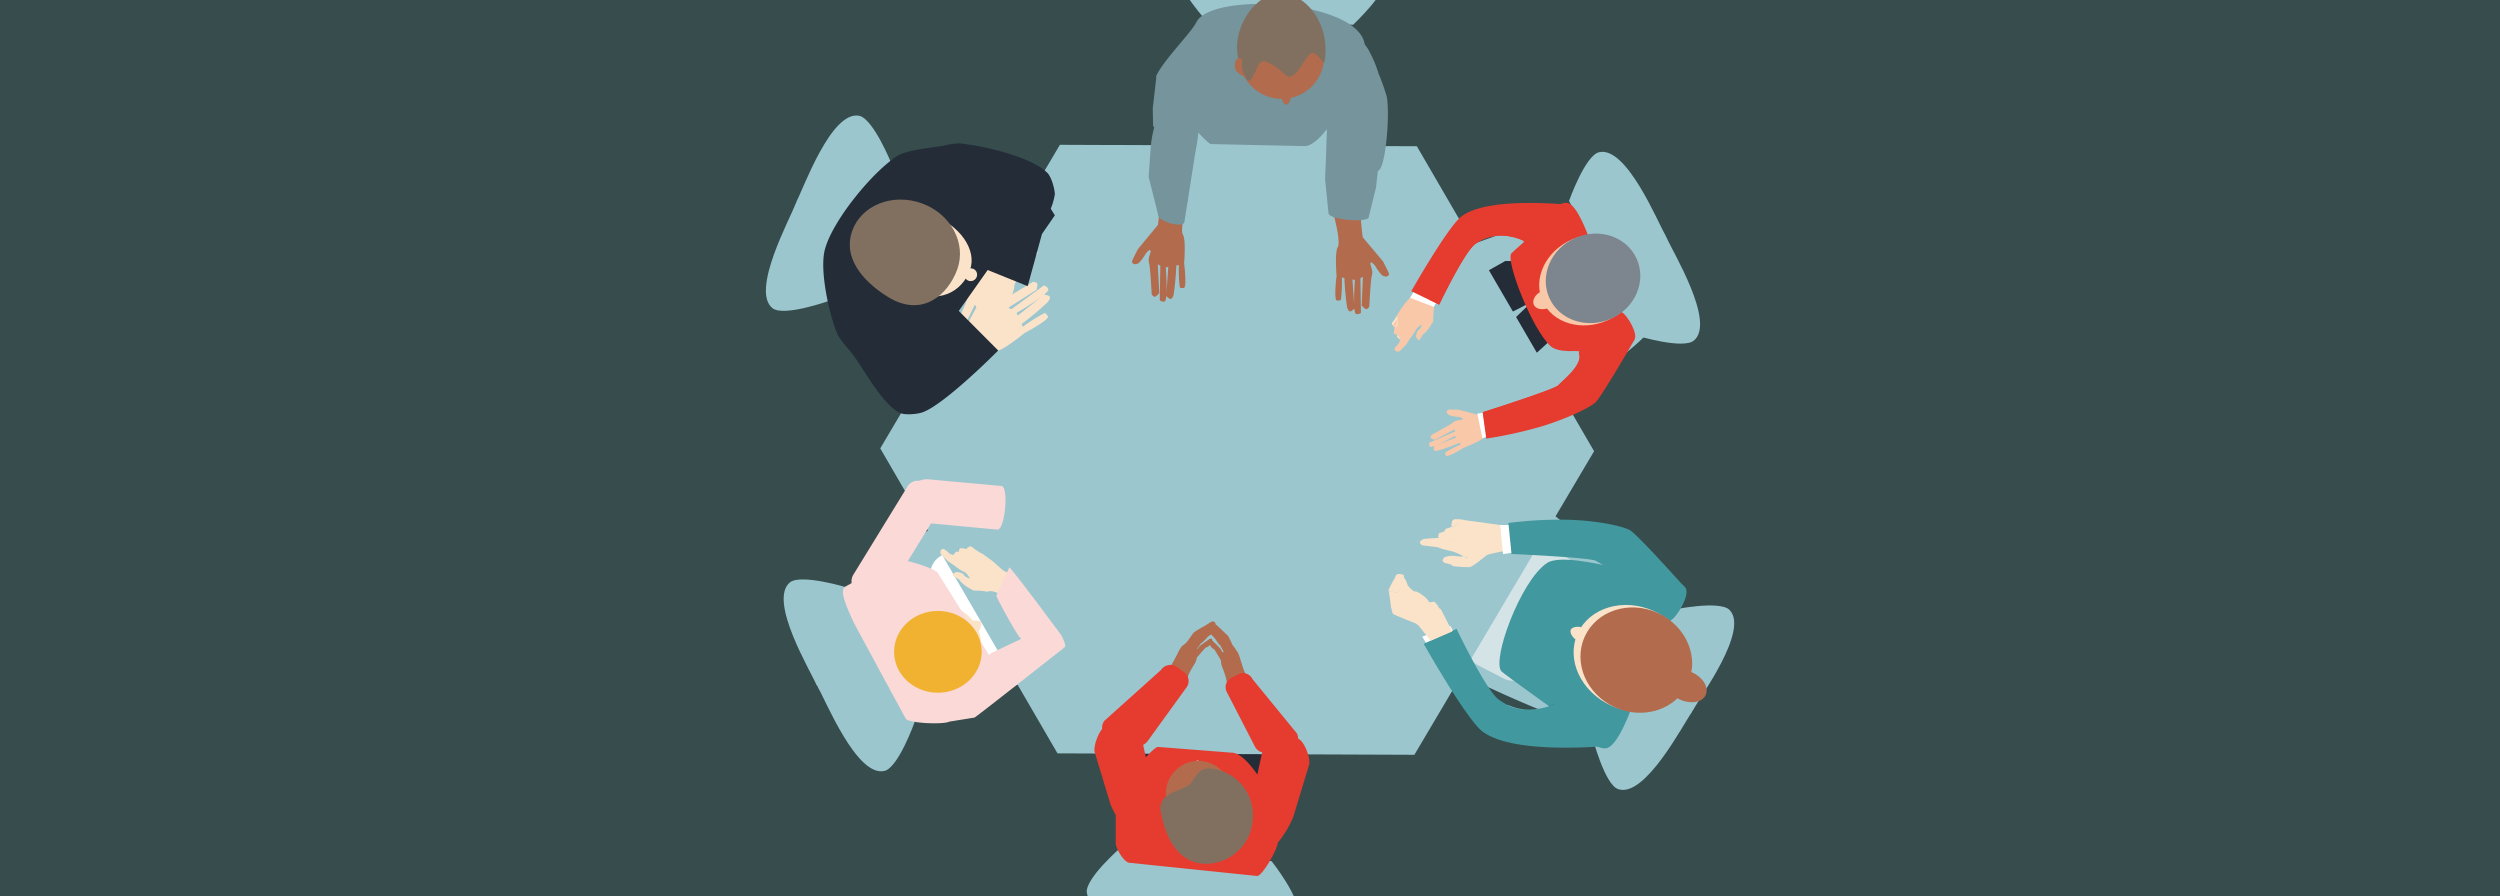 <svg id="Calque_1" data-name="Calque 1" xmlns="http://www.w3.org/2000/svg" xmlns:xlink="http://www.w3.org/1999/xlink" viewBox="0 0 558 200"><rect x="0" y="0" width="558" height="200" fill="#333333" stroke="none"/><defs><style>.cls-1{fill:none;}.cls-2{clip-path:url(#clip-path);}.cls-3{fill:#43999f;opacity:0.25;}.cls-4{clip-path:url(#clip-path-2);}.cls-5{fill:#9bc6ce;}.cls-6{fill:#d4e3e6;}.cls-7{fill:#fff;}.cls-8{fill:#232c37;}.cls-9{fill:#fbe3ca;}.cls-10{fill:#b26b4d;}.cls-11{fill:#e63c2f;}.cls-12{fill:#75949b;}.cls-13{fill:#fad9d7;}.cls-14{fill:#817060;}.cls-15{fill:#eaf5f5;}.cls-16{fill:#42989f;}.cls-17{fill:#f9c8a8;}.cls-18{fill:#7d858e;}.cls-19{fill:#f1b232;}</style><clipPath id="clip-path"><rect class="cls-1" width="558" height="200"/></clipPath><clipPath id="clip-path-2"><rect class="cls-1" x="170.93" y="-11.64" width="216.15" height="218.98"/></clipPath></defs><title>ILLUSTRATIONS</title><g class="cls-2"><rect class="cls-3" width="558" height="200"/><g class="cls-4"><path class="cls-5" d="M357.36,161.59l14.17-22.81c2.08-3.35-24.35-23.53-24.35-23.53a7.13,7.13,0,0,0-9.83,2.3l-14.17,22.81a7.13,7.13,0,0,0,2.29,9.83s29.8,14.75,31.88,11.41"/><path class="cls-5" d="M377.6,159c-1.89,2.58-10.39,19.16-16.42,17.14-3-1-5.7-11.42-5.7-11.42l9.36-14,8.41-14.6s10.52-2.21,12.77,0c4.48,4.51-6.62,19.48-8.09,22.32l0,0-.18.25-.15.28Z"/><path class="cls-6" d="M327.77,142a4.79,4.79,0,0,0,2.06,6.46l5.7,2.94a4.79,4.79,0,0,0,6.46-2.06l9.58-18.59a4.79,4.79,0,0,0-2.06-6.46l-5.7-2.94a4.79,4.79,0,0,0-6.46,2.06Z"/><path class="cls-5" d="M187,135.54l12,24c1.77,3.52,32.78-8.47,32.78-8.47a7.13,7.13,0,0,0,3.18-9.58l-12-24a7.13,7.13,0,0,0-9.58-3.18S185.26,132,187,135.54"/><path class="cls-5" d="M182.29,153c-1.21-3-10.91-18.87-6-23,2.45-2,12.72,1.11,12.72,1.11l7.06,15.3,8.06,14.8s-3.61,10.12-6.71,10.86c-6.19,1.47-13.15-15.82-14.81-18.55l0,0-.12-.29-.16-.27Z"/><path class="cls-7" d="M224.67,139.22a4.79,4.79,0,0,1-1.83,6.53l-.43.24a4.79,4.79,0,0,1-6.53-1.83l-7.64-13.59a4.79,4.79,0,0,1,1.83-6.53l.43-.24a4.79,4.79,0,0,1,6.53,1.83Z"/><path class="cls-8" d="M252.47,192.17l26.74,2.54c3.92.37,10.23-32.28,10.23-32.28a7.13,7.13,0,0,0-6.43-7.78l-26.73-2.54a7.13,7.13,0,0,0-7.78,6.43s.05,33.25,4,33.63"/><path class="cls-5" d="M265.23,206.33c-3.15-.55-21.78-.78-22.65-7.08-.44-3.16,7.69-10.19,7.69-10.19L267,191.21l16.82,1s6.66,8.43,5.64,11.46c-2,6-20.39,2.74-23.58,2.69v0l-.31-.05h-.32Z"/><path class="cls-5" d="M194.88,38.16l-11,24.49c-1.62,3.59,27.26,20.09,27.26,20.09a7.13,7.13,0,0,0,9.43-3.58l11-24.49A7.13,7.13,0,0,0,228,45.23s-31.5-10.67-33.11-7.08"/><path class="cls-5" d="M177.76,45c1.53-2.81,7.76-20.37,14-19.16,3.13.61,7.17,10.57,7.17,10.57l-7.42,15.13-6.4,15.59S175,70.75,172.45,68.81c-5-3.87,4-20.18,5.06-23.19l0,0,.15-.28.11-.3Z"/><path class="cls-5" d="M299.79,3.57,273,2.07c-3.93-.22-9,32.65-9,32.65a7.13,7.13,0,0,0,6.73,7.52l26.81,1.5A7.14,7.14,0,0,0,305.07,37s-1.35-33.23-5.28-33.45"/><path class="cls-5" d="M286.37-11.13c3.17.43,21.8-.07,22.91,6.19C309.85-1.8,302,5.54,302,5.54L285.21,4l-16.85-.38s-7-8.17-6.08-11.23c1.81-6.09,20.26-3.53,23.46-3.6v0l.31,0h.32Z"/><path class="cls-5" d="M368.91,71.72l-12.1-24C355,44.22,324,56.28,324,56.28a7.13,7.13,0,0,0-3.16,9.58l12.1,24A7.13,7.13,0,0,0,342.58,93s28.11-17.76,26.34-21.28"/><path class="cls-5" d="M372,53.07C373.23,56,383,71.92,378.09,76c-2.44,2.06-12.72-1.08-12.72-1.08l-7.09-15.29L350.2,44.86s3.59-10.13,6.69-10.88c6.18-1.48,13.18,15.79,14.84,18.52l0,0,.12.29.16.27Z"/></g><polygon class="cls-8" points="335.99 58.25 327.98 62.76 331.55 72.69 341.91 67.36 333.26 75.69 337.24 84 347.83 74.34 343.68 67.07 337.91 58.28 335.99 58.25"/><polygon class="cls-5" points="236.03 168.15 196.47 100.08 236.57 32.32 316.24 32.64 355.8 100.71 315.69 168.47 236.03 168.15"/><g class="cls-4"><path class="cls-9" d="M227.3,50.86a79.33,79.33,0,0,1-4.89,8.07l-7.14,3.25s-2.35,1.74-2.7,2.11-.12,1.35,1.26,1.17a13.39,13.39,0,0,0,2.47-1.37s1.24-.65,1.39-.33c.27.57-1.43,1.23-1.83,3-.22,1-3.18,7.35-3.18,7.35s0,.73.36.88,1.34-.35,1.34-.35L217.58,68l.36.6-4.28,7.88s.36.88,1.06.79a5.85,5.85,0,0,0,1.1-1.49c1.26-2.1,3.07-6.16,3.07-6.16l.59.14-3.91,6.44s.24,1.07.54,1.16.87-.38,1.08-.62a71.79,71.79,0,0,0,4.09-6.4l.6.15a43.51,43.51,0,0,0-2.42,5.08c-.08.26,0,.4.68.75s3.05-5.63,3.05-5.63,3.28-5.24,3.19-6.69,4.58-6.88,5.29-7.54Z"/><path class="cls-9" d="M209.33,80.38a73.21,73.21,0,0,0,7.39-5.89l2.14-7.86s1.39-2.64,1.7-3,1.35-.25,1.39,1.24a13.52,13.52,0,0,1-1,2.74s-.46,1.37-.11,1.51c.62.23,1-1.63,2.77-2.2,1-.33,6.93-4,6.93-4s.74,0,.95.31-.14,1.45-.14,1.45l-6.27,4,.67.33L233,63.7s1,.31,1,1.05c0,.17-.75.84-1.33,1.3-1.93,1.52-5.75,3.79-5.75,3.79l.23.61,5.9-4.7s1.12.17,1.26.47-.24,1-.45,1.2a66.44,66.44,0,0,1-5.83,4.9l.24.62a39.88,39.88,0,0,1,4.75-3c.25-.1.4-.08.87.66s-5.21,3.73-5.21,3.73-4.78,3.93-6.27,4-6.23,5.46-6.78,6.26Z"/><path class="cls-8" d="M214,69.4l8.8,8.83S211.06,90.09,206,92c-1.2.45-4,.7-5.11.17-3.91-1.79-8.17-10-10.8-13.38-.82-1.06-2.7-3.06-3.22-4.3-1.82-4.39-4-14.22-2.75-18.82,1.68-6.38,10.6-17.32,16.17-20.86,2.21-1.4,7.63-1.8,10.2-2.28A17.73,17.73,0,0,1,214,32c5.19.45,16.06,2.92,19.77,6.58.9.89,1.64,3.52,1.67,4.79a14.29,14.29,0,0,1-.91,3.21l.91,1.48-2.88,4.18-3.18,11.63-8.93-3.6Z"/><path class="cls-10" d="M259,42.07a63.14,63.14,0,0,1-.55,8.13L254,55.58s-1.19,2.28-1.32,2.7.49,1.08,1.56.38a11.64,11.64,0,0,0,1.46-2s.75-1,1-.82c.47.33-.65,1.52-.2,3,.25.85.56,6.88.56,6.88s.35.54.69.52,1-.81,1-.81L258.42,59l.56.31-.12,7.73s.68.52,1.22.17a4.66,4.66,0,0,0,.27-1.58c.13-2.11-.14-5.93-.14-5.93l.55-.13-.44,6.49s.67.72,1,.66.56-.64.62-.91a57.16,57.16,0,0,0,.61-6.54l.56-.13a34.47,34.47,0,0,0,.2,4.85c.05.23.14.33.9.29s.09-5.52.09-5.52.44-5.32-.27-6.39.81-7.1,1.11-7.88Z"/><path class="cls-10" d="M303.61,44.82a63.14,63.14,0,0,0,.55,8.13l4.52,5.38s1.19,2.28,1.32,2.7-.49,1.08-1.56.38a11.64,11.64,0,0,1-1.46-2s-.75-1-1-.82c-.47.33.65,1.52.2,3-.25.85-.56,6.88-.56,6.88s-.35.54-.69.52-1-.81-1-.81l.27-6.39-.56.31.12,7.73s-.68.52-1.22.17a4.67,4.67,0,0,1-.27-1.58c-.13-2.11.14-5.93.14-5.93l-.55-.13.44,6.49s-.67.72-1,.66-.56-.64-.62-.91a57.16,57.16,0,0,1-.61-6.54l-.56-.13a34.47,34.47,0,0,1-.2,4.85c-.05.23-.14.33-.9.29s-.09-5.52-.09-5.52-.44-5.32.27-6.39-.81-7.1-1.11-7.88Z"/><path class="cls-10" d="M262.39,152.14l.91.77a4.3,4.3,0,0,1-.91-.77m-.53-2.63c-.15.43-.28.87-.37,1.2l-.31-.53.68-.67m15.58,2.79h0l.39-.46h0l-.4.47m-1.13,1.25a4.28,4.28,0,0,1-1,.6Zm-3.51-8.07a3.47,3.47,0,0,0-.43-.73,8.3,8.3,0,0,0-.74-.77l-.89-.89h0l-.15-.15a.45.45,0,0,0-.18-.4c-.18-.1-.5.1-.71.26h0l-1,.72a8.11,8.11,0,0,0-.86.63,3.54,3.54,0,0,0-.55.64h0l-.13.13,0,.08,0-.25,1-1.26.32-.19s1-1,1-1.06.47-.37.85-.66c.34.39.88.94.91,1s.85,1.22.85,1.22l.28.24.75,1.41-.08.24,0-.08Zm11.28,12.14-1.58-1.94L278.56,151l-.2.22a20.17,20.17,0,0,1-1-2.42c-.2-.7-.38-1.17-.38-1.17a11.7,11.7,0,0,0-.73-2.09l-.11-.09a14.08,14.08,0,0,0-1-1.43h0c-.27-.56-.73-1.53-.92-1.89a.72.72,0,0,0-.07-.13,3.57,3.57,0,0,0-.33-.33c-.59-.58-1.8-1.75-2.54-2.37,0-.05,0-.1,0-.16,0-.45-.8-.45-.8-.45l-.18.16-.12.06a.47.47,0,0,0-.31.18c-.51.31-1.2.76-1.38.84a19.89,19.89,0,0,0-2,1.21c-.17.16-1.59,2.18-1.59,2.18a8.84,8.84,0,0,1-1.13.93,11.78,11.78,0,0,0-1.08,1.93s-.26.43-.58,1.09a20.15,20.15,0,0,1-1.38,2.21l-.16-.25-4.69,3.92L254,154.79l-.94,1.69,5.29,3a1.85,1.85,0,0,0,1-.64l.46-.83a2.06,2.06,0,0,1,.21-.24l.55-.43-.09,0c1.16-1.14,3.47-3.29,3.93-3.72l0,0v0l.07-.06-.11,0-.28-.64-.17.09a2.8,2.8,0,0,0,.27-.26,10.08,10.08,0,0,0,1.11-2.15,16.89,16.89,0,0,1,1.2-2.21,4.67,4.67,0,0,0,.67-1.66l1.1-1.27.79-.9a1.88,1.88,0,0,0,.64-.28,4.29,4.29,0,0,0,.34-.33,5.84,5.84,0,0,0,.41.59,1.86,1.86,0,0,0,.58.39l.62,1,.86,1.44a4.66,4.66,0,0,0,.37,1.75,16.82,16.82,0,0,1,.79,2.39,10.09,10.09,0,0,0,.72,2.31,3,3,0,0,0,.22.31l-.15-.11-.39.58H274l.06.07,0,0h0c.38.51,2.28,3,3.23,4.35h-.09l.46.52a2.21,2.21,0,0,1,.17.27l.31.9c.17.48.87.8.87.8l5.72-2Z"/><path class="cls-11" d="M289.75,164.87h0a2.53,2.53,0,0,0-.28-1.17l-9.92-12.13a2.3,2.3,0,0,0-3.05-1.12l-1.79.93a2.3,2.3,0,0,0-.86,3.13l6.25,12.13a2.46,2.46,0,0,0,1.6,1.28l0,.08-1.06,4.88c-1.76-2.55-3.92-4.88-5.69-4.88l-16.51-1.29c-.38,0-1.43.95-2.69,2.29l-.6-2.75a2.77,2.77,0,0,0,1-.83l8.62-11.91a2.45,2.45,0,0,0-.42-3.45l-1.77-1.25a2.51,2.51,0,0,0-3.44.72L246.5,160.88a2.67,2.67,0,0,0-.51,1.84c-1.11,1.33-2,4.24-1.63,5.24l3.5,11.56a23.62,23.62,0,0,0,1.17,2.4v6.26c0,1.22,1.9,4.4,3.12,4.4l28.44,2.94c1.22,0,4.59-6.12,4.59-7.34v-.06a23.37,23.37,0,0,0,3.49-5.81l3.5-11.56c.47-1.23-1-5.33-2.41-5.87"/><path class="cls-12" d="M309.56,21.7a44.94,44.94,0,0,0-1.83-5.19,27.35,27.35,0,0,0-2.21-5.26,9.36,9.36,0,0,0-.92-1.36C303.09,0,270.37-1.92,267,5c-1.14,2.32-7.4,8.53-8.92,11.94a.53.53,0,0,0,0,.33l0,.06-.79,6.88.08,3.77c0,.15.06.28.26.41a24.61,24.61,0,0,0-.81,4.81l-.44,6.27,2.1,8.41c-.17,1.53,5.7,3.18,5.87,1.65l2.2-13.94c.1-1,.77-3.89.91-6,1.38,1.5,2.47,2.52,2.84,2.57l20.56.44c1.62.21,3.54-1.51,5.31-3.78L296,34a.23.23,0,0,0,0,.13L295.76,40l.77,7.65c.35,1.5,9.37,2.16,9,.66l1.58-6.4.44-3.78c1.72-.35,2.71-12.42,2-16.39"/><path class="cls-9" d="M225.61,128.08a8.11,8.11,0,0,1-1.77-.81l-2.37-2.09s-1.92-1.35-2.07-1.49a1.91,1.91,0,0,0-.58-.29h0l-1.45-.95s-.66-.82-1.15-.34c0,0-.41.12-.43.45l0,0a4.58,4.58,0,0,0-1.42-.19c-.32.07-.37.83-.37.83l-.3-.07c-.33,0-.37.05-.39.11s-.56.64-.56.64h0a3.27,3.27,0,0,0-.67-.2l-.84-.75s-.82-.65-.89-.35c0,0-.12,0-.24.08v0l0,.06a.74.74,0,0,0-.21.52.6.6,0,0,0,0,.12.65.65,0,0,0,.17.4h0a3.58,3.58,0,0,0,.59.6l.59.57a1.37,1.37,0,0,0,.33.31l.14.14.48.31c.46.32.92.6.92.6a8.45,8.45,0,0,0,2.26,1.44h0a4,4,0,0,1,1.12,1.44,6.9,6.9,0,0,1-1.2-.62c-.13-.17-.34-.59-.77-.67s-1.08-.54-1.81.28c-.33.37.79.7.61.75s.59.11,1.08.89a8.73,8.73,0,0,0,2.5,1.79c.12.25.85.25,1.57.24.48.06,1,.11,1.42.14h0c.23.16.43.08.74,0l.14,0a2.33,2.33,0,0,1,1.06.09h0l.21.07h0l.12,0a1.08,1.08,0,0,1,.25.13c.16.14,1.19.77,1.19.77a7.22,7.22,0,0,0,1.48-.81,4.65,4.65,0,0,0,.5-.41c.83-.79.8-.2,1.51-1.71a20.76,20.76,0,0,0-1.53-2.11"/><path class="cls-9" d="M217.65,142.38s1.82-2.77,1.28-3.54-3.3,0-3.3,0l-1.1,2.57Z"/><path class="cls-9" d="M219,143.73a8.84,8.84,0,1,1-8.84-8.53,8.69,8.69,0,0,1,8.84,8.53"/><path class="cls-10" d="M266.67,173.51a1,1,0,1,1-2.09,0c0-.61.47-1.65,1-1.65s1,1,1,1.65"/><path class="cls-10" d="M295.55,12.91a9.47,9.47,0,0,0-18.93,0,9.47,9.47,0,0,0,18.93,0"/><path class="cls-10" d="M288.17,21.7a1,1,0,1,0-2.09,0c0,.61.47,1.65,1,1.65s1-1,1-1.65"/><path class="cls-13" d="M235.24,144.72h0Zm1.67-2.91s-11.33-15.31-11.63-15.16l-2.9,6.33c-.11.06,4.91,9.55,5.59,9.61l-6.61,3.12a1.89,1.89,0,0,0-.59.51l-11.44-18.33c-.38-.69-3.91-2-6.7-2.65l5.17-8.42,14.8,1.39c1.71.16,2.63-9.58.92-9.74L207.37,107a4.38,4.38,0,0,0-2.2.32,2.63,2.63,0,0,0-2.66,1.34l-12,19.54a2.91,2.91,0,0,0-.43,1.95l-1.33.74c-1.25.69-.56,3.07,1.93,8.31,0,0,8.58,15.91,11.48,21.19.58,1.07,8.47,1.37,9.71.68l5.65-.91c.73-.41,20.11-15.69,20.11-15.69.29-.16,0-1.32-.72-2.6"/><path class="cls-14" d="M295.63,13.75c-.15.85-1.85-2.42-2.91-1.88-1.57.81-2.9,5.24-5.07,5.24-.76,0-2.84-2.89-5.56-3.45-2.18-.44-2.68,9.89-5.54.09-2.07-7.11,3.52-15.26,9.26-15.26s11.25,7,9.82,15.26"/><path class="cls-10" d="M277.19,15a3.8,3.8,0,0,0,1.05,2.35s-2.62-1.05-2.62-2.35.23-2,1-2,.6.69.6,2"/></g><rect class="cls-15" x="267.21" y="169.73" width="0.38" height="1.21" transform="translate(-36.21 79.04) rotate(-15.76)"/><g class="cls-4"><path class="cls-10" d="M274.9,177.53a7.35,7.35,0,1,1-7.34-7.71,7.53,7.53,0,0,1,7.34,7.71"/><path class="cls-14" d="M279.6,183a10.47,10.47,0,0,1-11.12,9.77c-5.66-.47-8.35-5.86-9.37-11.46-.7-3.85,2.74-4.26,5.92-5.86,1.6-.8,1.9-4.19,5.2-3.92A10.47,10.47,0,0,1,279.6,183"/><path class="cls-9" d="M216.49,60.3c-1.64,4.52-6.9,8.32-14.66,3.94-6-3.37-10.35-7.91-8.7-12.43s8.21-6.29,14.66-3.94,10.35,7.91,8.7,12.43"/><path class="cls-14" d="M213.68,60.08c-2.09,5.76-7.87,10.93-15.53,6.17-5.91-3.67-10-8.94-7.95-14.7s9-8.52,15.53-6.17,10,8.94,7.95,14.7"/><path class="cls-9" d="M218.08,61.25a1.42,1.42,0,1,1-1.41-1.35,1.38,1.38,0,0,1,1.41,1.35"/><path class="cls-9" d="M310,131.53a19.69,19.69,0,0,1,1.94-3.4h.2c.44,0,1.34,0,1.22.61a28,28,0,0,1-1.43,3.47l-2-.21a2.14,2.14,0,0,1,.06-.46"/><path class="cls-9" d="M320,134.3c.31,0,.77.72.9.87a9.66,9.66,0,0,1,.54,1.05l-.75.38-2.73-1.88s1.84-.42,2-.42"/><path class="cls-5" d="M321.24,135.8l0,.1h.09l-.14-.09"/><path class="cls-9" d="M319.65,134.47l-.29.3.79,1.16,1.13,0,0-.1c-.3-.2-1-.67-1-.75s-.54-.58-.54-.58"/><path class="cls-9" d="M311.88,132.32l.33-.65s.78.79,1,1a5,5,0,0,1,.35,1.3l-1.33,0Z"/><path class="cls-9" d="M312.21,131.67l-.33.65.3,1.62,1.33,0a5,5,0,0,0-.35-1.3c-.17-.2-1-1-1-1"/><path class="cls-9" d="M310.49,135.52l-.42-3L310,132s1.68.16,1.92.23c.44.13.57,1.53.57,1.53l1,.24.24,1.33-1.41.43-1,.08-.35,0Z"/><path class="cls-16" d="M335.17,149.89c.6.58,10.85,8,22.89,16.51l5.52-8.64s6.27-19.48,8.84-19.54,3.21-7.11,3.21-7.11-25.41-8.72-30.32-5.46c-6,4-12.5,22-10.14,24.24"/><path class="cls-16" d="M352.3,141s-5.67,14.56-5.11,16,7.63,10.68,11.36,10c2.63-.46,5.63-9.07,5.63-9.07s7.62-18.87,8.84-19.54,4.21-5.43,3.22-7.11c-2-3.32-15.12-3.08-15.12-3.08s-1.92,4.24-4.1,5.69-4.71,7-4.71,7"/><path class="cls-9" d="M359.67,157.52c6.8,3.08,14.44.85,17.07-5s-.75-13-7.54-16.1-14.45-.85-17.08,5,.75,13,7.55,16.1"/><path class="cls-9" d="M352.3,143.11c1.31.59,2.67.43,3-.38s-.41-1.93-1.72-2.53-2.75-.25-3,.38.41,1.93,1.72,2.53"/><path class="cls-10" d="M360.46,157.87c6.36,2.88,13.66.5,16.29-5.32s-.39-12.87-6.76-15.75-13.66-.5-16.29,5.32.4,12.87,6.76,15.75"/><path class="cls-10" d="M375,156.16c2.4,1.09,5,.62,5.72-1.06s-.58-3.91-3-5-5-.62-5.72,1.06.58,3.91,3,5"/><path class="cls-9" d="M324.55,115.91a6.83,6.83,0,0,1,2.24.17l-.77.77-2,.73a6.13,6.13,0,0,1,.13-1.31c.1-.06.29-.31.42-.36"/><path class="cls-9" d="M321.21,119a3,3,0,0,0-.2.8,4.88,4.88,0,0,0,.49,1.06l3.19-.64s.75-.46.82-.95.32-1,0-1.14-1.29.23-1.41.25l-1.72.25Z"/><path class="cls-9" d="M338.26,117.65,326.2,116l-.42,1.27-.85.94-.53,1.68.05,3.28a11.72,11.72,0,0,1,2,.91,2.91,2.91,0,0,0,1.47.4c.13,0,4-2.39,4-2.39l6.93-2.08Z"/><path class="cls-9" d="M324.19,116.26h-.07a6.09,6.09,0,0,0-.13,1.31l1.9-.69.14-.43c-.56-.07-1.57-.2-1.84-.2"/><path class="cls-9" d="M326,116.47l-.14.43.12,0,.39-.33-.37-.05"/><path class="cls-9" d="M322.79,118a1,1,0,0,0-.42.72c0,.24,3.19-.25,3.31-.32s.85-.25.8-.68.29-.38,0-.62a.61.61,0,0,0-.64-.17c-.22,0-1.25.52-1.46.58l-1.61.49"/><path class="cls-9" d="M339.1,122.3s-6.76,1.33-7.13,1.55-3.19,2.61-3.94,2.74a27.68,27.68,0,0,1-3.81-.25s-.29-.33-.39-.36-1.35-.3-1.46-.38-.41-.35-.38-.55a1.06,1.06,0,0,1,.49-.69,4.51,4.51,0,0,1,2.12-.27c.94.11,1.72.16,1.72.16l.18-.18s1,.64,1.17.36c1.92-2.56,11.27-4.44,11.27-4.44Z"/><path class="cls-9" d="M317.52,121.73c-.2-.1-.59-.34-.6-.66s.62-.75,1.11-.8,2.78-.2,2.78-.2l2.89.31s.73-.26.94-.17.36,1.11.2,1.73a11.55,11.55,0,0,1-.39,1.21l-2.52-.63-1.08-.39L319,121.9Z"/></g><polygon class="cls-7" points="334.85 117.18 335.47 123.67 338.67 123.17 337.64 117.19 334.85 117.18"/><g class="cls-4"><path class="cls-16" d="M336.68,116.74l.69,6.9s17.73.8,18.88,1.56,6.85,3.44,6.61,6.51,13.55-.21,13.55-.21-11-12.36-12.69-13.21-6.57-2-13.16-2.27a90.3,90.3,0,0,0-13.89.71"/><path class="cls-5" d="M349.72,124.37h0c2.38.18,4.49.38,5.66.59-1.16-.21-3.28-.41-5.67-.59"/><path class="cls-15" d="M342.08,123.89h0c2.3.13,5.12.3,7.64.49h0c-2.51-.19-5.33-.36-7.63-.49"/><path class="cls-5" d="M337.41,123.65h0s2,.09,4.68.24h0c-2.49-.14-4.39-.22-4.68-.24"/></g><polygon class="cls-7" points="317.44 142.09 323.7 139.71 325.18 142.38 319.32 145.21 317.44 142.09"/><g class="cls-4"><path class="cls-16" d="M325.1,140.35l-7.33,3.35s9.54,16.92,13.15,19.59c5.39,4,18.09,3.73,24.32,3.45a24.43,24.43,0,0,1,3.58-.1c-.24.37-11.61-9.62-11.61-9.62s-6.82,3.58-12.73-.91c-2.92-2.21-9.38-15.76-9.38-15.76"/><path class="cls-5" d="M325,140.31l-.79.36,0,.05.79-.36,0-.05"/><path class="cls-15" d="M336.63,157.4a11.2,11.2,0,0,0,4.64,1,13.19,13.19,0,0,0,2-.15l-.08,0a13.32,13.32,0,0,1-2,.15,11.21,11.21,0,0,1-4.57-.94"/><path class="cls-5" d="M345.67,157.59a14.75,14.75,0,0,1-2.51.61l.08,0a14.66,14.66,0,0,0,2.48-.6l-.05,0"/><path class="cls-8" d="M347.14,157a11.2,11.2,0,0,1-1.47.6l.05,0a11.6,11.6,0,0,0,1.45-.59v0l0,0"/><path class="cls-8" d="M347.17,157v0h0"/></g><polygon class="cls-15" points="322.43 141.5 322.46 141.55 324.26 140.73 324.23 140.68 322.43 141.5"/><g class="cls-4"><path class="cls-9" d="M320.46,136c-.19-.06-.11.06-.44-.32s-1.64-2.2-1.84-2.32-1.71-1.48-2.47-1.37a8.76,8.76,0,0,0-2.39,1.39s.19,1.42,0,1.58-2.53.73-2.8.32.11.79.11.79a4.8,4.8,0,0,0,.26.93c.2.23,4.95,2.08,4.95,2.08l.73.47,2.75,3.45,4.82-2.06L321.61,136l-.24-.15Z"/><path class="cls-9" d="M315.64,132a5.7,5.7,0,0,1-.76-.59,5.47,5.47,0,0,1-.7-.81,4.67,4.67,0,0,0-.82-1.7c-.59-.73-1.24-.94-1.7-.56s-.08,1.48-.08,1.48a6.58,6.58,0,0,1,.3,1.36c0,.28,1,1.23,1.23,1.71s.07.45.51.88,2-1.77,2-1.77"/><path class="cls-17" d="M337,90.54a49.81,49.81,0,0,1-6,2.34l-5.36-1.42s-2-.08-2.37,0-.61.71.26,1.24a9.07,9.07,0,0,0,2,.35s1,.2.92.45c-.07.45-1.3,0-2.24.88-.53.46-4.72,2.71-4.72,2.71s-.27.43-.14.66.9.41.9.41l4.47-2.34,0,.51L319,98.82s-.14.67.29.93a3.61,3.61,0,0,0,1.21-.34c1.55-.61,4.19-2.09,4.19-2.09l.28.35-4.78,1.87s-.29.72-.15.91.64.18.86.14a45.19,45.19,0,0,0,4.87-1.76l.28.36a27.35,27.35,0,0,0-3.39,1.77c-.15.11-.19.21.09.74s4-1.79,4-1.79,3.94-1.47,4.47-2.34,5.34-1.81,6-1.86Z"/><path class="cls-9" d="M312.54,75.83s-.55-.51-.6-.52-.14-.06-.1-.36.89-3.27.94-3.55,1.31.57,1.31.57l-.07.8Z"/><path class="cls-17" d="M312.2,70.32s-.48,1.43-.71,2.06a5.64,5.64,0,0,0-.36,2c.06.3.77.34.77.34l1.29-3.49Z"/><path class="cls-9" d="M312,70.17l-.87,1.35s-.76.62-.31,1.07.44.51.8.37.67-1.46.67-1.46l.5-.65Z"/></g><polygon class="cls-9" points="317.04 73.39 317.99 73.97 318.23 73.67 317.14 73.29 317.04 73.39"/><polygon class="cls-9" points="312.37 76.5 313.39 76.91 313.58 76.58 312.44 76.38 312.37 76.5"/><g class="cls-4"><path class="cls-17" d="M312,71l-1.12,1.57s.13.43.46.4.66-2,.66-2"/><path class="cls-17" d="M313.27,74.67h0l.05-.13v.12m7-10.42a4.71,4.71,0,0,0-.39-.47c-.75-.78-.19-.75-1.62-1.41a19.64,19.64,0,0,0-2,1.45,7.58,7.58,0,0,1-.75,1.68l-2,2.25s-1.26,1.82-1.39,2-.46.83-.27,1.12,0,3.85,0,3.85l.54.75V76l-.08.46-.69.79s-.6.76-.32.83c0,0,0,.11.08.22h0l.06,0a.67.67,0,0,0,.45.18h.13a.6.6,0,0,0,.39-.16h0a3.29,3.29,0,0,0,.56-.56l.52-.54a1.26,1.26,0,0,0,.29-.31l.12-.13.29-.45c.29-.44.55-.87.55-.87a8.8,8.8,0,0,0,1.31-2,3.67,3.67,0,0,1,1.3-1,5,5,0,0,1-.52,1c-.15.12-.54.32-.62.72s-.5,1,.27,1.68c.18.16.35-.06.48-.27s.19-.38.22-.3.1-.55.82-1a7.07,7.07,0,0,0,1.55-2.14.22.22,0,0,0,.09-.09c.24-.11.22-.8.21-1.48.05-.46.1-.94.12-1.34h0c.15-.22.07-.4,0-.69a.66.66,0,0,0,0-.13,2.18,2.18,0,0,1,.08-1v0l.06-.19v0l0-.11a1.05,1.05,0,0,1,.12-.24c.13-.15.72-1.12.72-1.12a6.75,6.75,0,0,0-.77-1.39"/><path class="cls-11" d="M337.32,56.56c.32-.41,6-5.34,12.76-10.93l4.31,7.55s5.84,16.38,7.46,16.7S364.56,76,364.56,76s-15.1,4.39-18.5,1.24c-4.17-3.86-10-19-8.74-20.64"/><path class="cls-11" d="M344.44,67.5s-4.78-12.44-4.3-13.69,6.55-9.08,9.73-8.51c2.24.4,4.77,7.76,4.77,7.76s6.42,16.12,7.46,16.7,3.57,4.65,2.71,6.07c-1.69,2.82-12.9,2.56-12.9,2.56s-1.62-3.62-3.48-4.87-4-6-4-6"/><path class="cls-11" d="M345,49.61c-2.45,2.08-4.87,4.2-4.87,4.2a.74.74,0,0,0,0,.25c0,2.16,4.33,13.44,4.33,13.44s2.13,4.77,4,6,3.48,4.87,3.48,4.87l4.69-1.61L345.81,66.5Z"/><path class="cls-17" d="M350.79,53.48c5.81-2.6,12.32-.67,14.54,4.3s-.69,11.11-6.5,13.7-12.32.67-14.54-4.3.69-11.11,6.5-13.7"/><path class="cls-17" d="M344.12,65c1.44-.64,3-.34,3.43.68s-.34,2.36-1.78,3-3,.34-3.43-.68.34-2.36,1.78-3"/><path class="cls-18" d="M351.55,53.14c5.39-2.41,11.56-.33,13.78,4.64s-.35,11-5.74,13.36-11.56.33-13.78-4.64.35-11,5.74-13.36"/></g><polygon class="cls-7" points="330.87 97.82 329.74 92.34 332.73 91.78 333.35 96.96 330.87 97.82"/><g class="cls-4"><path class="cls-11" d="M331.73,97.9,330.93,92s16-5,16.85-6,5.51-4.54,4.67-7,12.37-3.18,12.37-3.18-7.48,13-8.8,14.08-5.57,3.27-11.5,5.14a93.58,93.58,0,0,1-12.78,2.85"/><path class="cls-11" d="M350.2,88.09a107.82,107.82,0,0,0,6.39-11.3c-2.48.49-4.46,1.21-4.12,2.22.85,2.48-3.78,6.11-4.67,7S331,92,331,92l.42,3c6.44-2.05,18.11-5.89,18.83-7"/></g><polygon class="cls-7" points="314.72 66.47 320.04 68.51 321.32 66.24 316.33 63.81 314.72 66.47"/><g class="cls-4"><path class="cls-11" d="M321.24,68,315,65s8.18-14.46,11.26-16.74c4.55-3.36,15.2-3.08,20.58-2.81a23.63,23.63,0,0,0,3.25.12c-.2-.32-9.93,8.19-9.93,8.19s-5.82-3.13-10.88.69c-2.49,1.88-8,13.48-8,13.48"/><path class="cls-9" d="M333.92,52.66a9.25,9.25,0,0,0-2.83.76,9.26,9.26,0,0,1,2.75-.73l.08,0"/><path class="cls-5" d="M335,52.61a10.13,10.13,0,0,0-1.08.06l-.08,0a10.23,10.23,0,0,1,1.1-.06,12,12,0,0,1,5.15,1.2l0,0A12,12,0,0,0,335,52.61"/><path class="cls-5" d="M320.53,67.65l0,0,.67.31,0,0Z"/></g><polygon class="cls-9" points="318.96 66.97 320.5 67.69 320.53 67.65 318.99 66.93 318.96 66.97"/><g class="cls-4"><path class="cls-11" d="M327.22,51.78,319,66.93l1.54.72.67.31c.38-.78,5.61-11.62,8-13.43a9.39,9.39,0,0,1,1.87-1.11,9.24,9.24,0,0,1,2.83-.76,10.11,10.11,0,0,1,1.08-.06,12,12,0,0,1,5.13,1.19l1.93-1.68Z"/><path class="cls-19" d="M219.12,145.49c0,5-4.38,9.13-9.78,9.13s-9.78-4.09-9.78-9.13,4.38-9.13,9.78-9.13,9.78,4.09,9.78,9.13"/></g></g></svg>